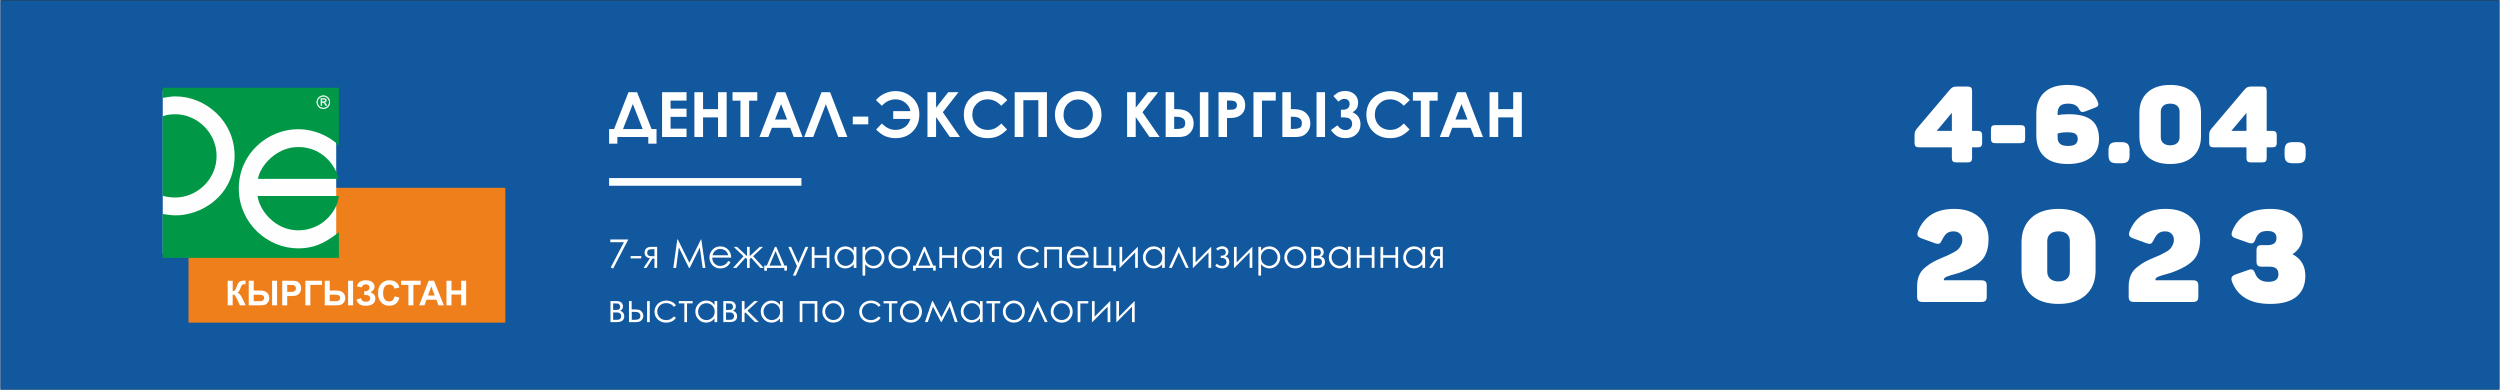 <?xml version="1.0" encoding="UTF-8"?> <!-- Creator: CorelDRAW 2020 (64-Bit) --> <svg xmlns="http://www.w3.org/2000/svg" xmlns:xlink="http://www.w3.org/1999/xlink" xmlns:xodm="http://www.corel.com/coreldraw/odm/2003" xml:space="preserve" width="5262px" height="820px" style="shape-rendering:geometricPrecision; text-rendering:geometricPrecision; image-rendering:optimizeQuality; fill-rule:evenodd; clip-rule:evenodd" viewBox="0 0 5262 820.34"><rect x="0" y="0" width="5262" height="820.34" fill="#333333" stroke="none"/> <defs> <style type="text/css"> <![CDATA[ .str0 {stroke:#FEFEFE;stroke-width:0.9;stroke-miterlimit:22.926} .fil4 {fill:#FEFEFE} .fil5 {fill:#009846} .fil0 {fill:#11589F} .fil1 {fill:#EF7F1A} .fil2 {fill:white} .fil3 {fill:white;fill-rule:nonzero} ]]> </style> </defs> <g id="Слой_x0020_1">  <polygon class="fil0" points="-0.09,0.84 5261.91,0.84 5261.91,821.18 -0.09,821.18 "></polygon> <polygon class="fil1" points="1062.94,679.38 395.89,679.38 395.89,395.46 1062.94,395.46 "></polygon> <polygon class="fil2" points="1281.48,374.94 1686.45,374.94 1686.45,391.12 1281.48,391.12 "></polygon> <path class="fil3" d="M1322.23 194.19l18.15 0 30.48 77.52 10.47 0 0 30.87 -17.34 0 0 -14.06 -65.17 0 0 14.06 -17.34 0 0 -30.87 10.49 0 30.26 -77.52zm9.24 24.81l-20.71 52.71 41.43 0 -20.72 -52.71zm61.55 -24.81l51.5 0 0 17.61 -33.63 0 0 16.95 33.63 0 0 17.34 -33.63 0 0 24.83 33.63 0 0 17.6 -51.5 0 0 -94.33zm68.06 0l18.26 0 0 35.61 31.53 0 0 -35.61 18.13 0 0 94.33 -18.13 0 0 -41.38 -31.53 0 0 41.38 -18.26 0 0 -94.33zm80.29 0l52.16 0 0 17.74 -17.21 0 0 76.59 -18.26 0 0 -76.59 -16.69 0 0 -17.74zm93.22 0l18.08 0 36.31 94.33 -18.68 0 -7.36 -19.44 -38.67 0 -7.53 19.44 -18.68 0 36.53 -94.33zm9.06 25.07l-12.79 32.48 25.51 0 -12.72 -32.48zm120.39 69.26l-26.17 -69.15 -26.56 69.15 -19.05 0 36.44 -94.33 18.22 0 36.32 94.33 -19.2 0zm30.57 -42.96l32.58 0 0 16.29 -32.58 0 0 -16.29zm61.29 14.45l-12.18 12.79c7.36,7.27 14.23,12.11 20.65,14.5 6.44,2.38 13.2,3.59 20.36,3.59 15.03,0 27.11,-4.73 36.29,-14.21 9.17,-9.46 13.77,-21.29 13.77,-35.48 0,-14.8 -5.04,-26.71 -15.09,-35.78 -10.05,-9.06 -21.81,-13.59 -35.23,-13.59 -7.62,0 -15.11,1.64 -22.46,4.95 -7.38,3.28 -13.6,7.97 -18.68,14.03l12.57 11.89c8.32,-9.02 17.95,-13.53 28.83,-13.53 7.95,0 14.92,2.52 20.87,7.55 5.98,5.02 9.37,10.78 10.25,17.28l-36.11 0 0 16.42 36.11 0c-2.45,8.08 -6.57,13.97 -12.39,17.63 -5.81,3.66 -12.16,5.5 -19.03,5.5 -10.29,0 -19.82,-4.51 -28.53,-13.54zm95.95 -65.82l18.13 0 0 32.63 25.53 -32.63 21.66 0 -32.96 42.11 36.15 52.22 -21.3 0 -29.08 -42.02 0 42.02 -18.13 0 0 -94.33zm168.05 16.56l-12.59 11.95c-8.56,-9.02 -18.17,-13.53 -28.88,-13.53 -9.02,0 -16.64,3.09 -22.81,9.24 -6.2,6.15 -9.29,13.73 -9.29,22.75 0,6.29 1.38,11.87 4.12,16.73 2.74,4.88 6.61,8.71 11.6,11.49 5.02,2.79 10.58,4.17 16.71,4.17 5.21,0 9.99,-0.97 14.3,-2.92 4.34,-1.95 9.09,-5.49 14.25,-10.62l12.2 12.75c-6.96,6.81 -13.55,11.54 -19.75,14.16 -6.2,2.65 -13.29,3.97 -21.24,3.97 -14.67,0 -26.69,-4.64 -36.04,-13.95 -9.35,-9.28 -14.02,-21.22 -14.02,-35.74 0,-9.41 2.13,-17.75 6.4,-25.07 4.25,-7.31 10.33,-13.18 18.28,-17.62 7.93,-4.45 16.47,-6.68 25.64,-6.68 7.78,0 15.26,1.64 22.49,4.92 7.2,3.29 13.42,7.95 18.63,14zm15.62 -16.56l67.92 0 0 94.33 -18.13 0 0 -77.51 -31.53 0 0 77.51 -18.26 0 0 -94.33zm133.96 -2.36c13.34,0 24.81,4.84 34.4,14.49 9.61,9.66 14.41,21.44 14.41,35.32 0,13.78 -4.73,25.42 -14.21,34.95 -9.46,9.52 -20.96,14.3 -34.47,14.3 -14.16,0 -25.92,-4.91 -35.27,-14.69 -9.37,-9.79 -14.06,-21.42 -14.06,-34.89 0,-9 2.19,-17.29 6.55,-24.87 4.35,-7.56 10.35,-13.55 17.97,-17.98 7.65,-4.42 15.88,-6.63 24.68,-6.63zm-0.26 17.6c-8.69,0 -16.01,3.05 -21.92,9.11 -5.93,6.07 -8.89,13.77 -8.89,23.15 0,10.42 3.72,18.67 11.19,24.74 5.8,4.75 12.44,7.12 19.95,7.12 8.47,0 15.7,-3.09 21.65,-9.25 5.98,-6.15 8.96,-13.72 8.96,-22.75 0,-8.97 -3,-16.57 -9.02,-22.79 -6,-6.22 -13.32,-9.33 -21.92,-9.33zm103.02 -15.24l18.13 0 0 32.63 25.54 -32.63 21.65 0 -32.95 42.11 36.15 52.22 -21.31 0 -29.08 -42.02 0 42.02 -18.13 0 0 -94.33zm153.21 0l17.87 0 0 94.33 -17.87 0 0 -94.33zm-71.99 94.33l0 -94.33 17.87 0 0 35.61 3.92 0c7.48,0 13.7,0.87 18.69,2.6 4.98,1.73 9.29,5.02 12.92,9.86 3.64,4.86 5.46,10.7 5.46,17.53 0,6.46 -1.56,11.94 -4.69,16.43 -3.11,4.49 -6.72,7.66 -10.84,9.52 -4.12,1.86 -9.76,2.78 -16.95,2.78l-26.38 0zm17.87 -42.7l0 25.62 4.49 0c7.46,0 12.43,-0.92 14.97,-2.76 2.52,-1.83 3.79,-4.99 3.79,-9.43 0,-8.96 -6.5,-13.43 -19.53,-13.43l-3.72 0zm93.43 -51.63l19.07 0c10.31,0 17.74,0.94 22.29,2.85 4.56,1.9 8.17,4.99 10.8,9.24 2.62,4.25 3.94,9.35 3.94,15.31 0,6.59 -1.73,12.06 -5.19,16.42 -3.44,4.36 -8.13,7.4 -14.06,9.11 -3.48,0.98 -9.81,1.46 -18.98,1.46l0 39.94 -17.87 0 0 -94.33zm17.87 36.92l5.76 0c4.53,0 7.66,-0.33 9.43,-0.96 1.78,-0.66 3.16,-1.71 4.19,-3.2 1,-1.49 1.51,-3.28 1.51,-5.41 0,-3.66 -1.43,-6.33 -4.27,-7.99 -2.06,-1.25 -5.92,-1.88 -11.52,-1.88l-5.1 0 0 19.44zm55.7 -36.92l46.9 0 0 17.61 -29.03 0 0 76.72 -17.87 0 0 -94.33zm132.8 0l17.87 0 0 94.33 -17.87 0 0 -94.33zm-71.99 94.33l0 -94.33 17.87 0 0 35.61 3.92 0c7.48,0 13.7,0.87 18.69,2.6 4.98,1.73 9.29,5.02 12.92,9.86 3.64,4.86 5.46,10.7 5.46,17.53 0,6.46 -1.56,11.94 -4.69,16.43 -3.11,4.49 -6.72,7.66 -10.84,9.52 -4.12,1.86 -9.77,2.78 -16.95,2.78l-26.38 0zm17.87 -42.7l0 25.62 4.48 0c7.47,0 12.44,-0.92 14.98,-2.76 2.52,-1.83 3.79,-4.99 3.79,-9.43 0,-8.96 -6.5,-13.43 -19.53,-13.43l-3.72 0zm98.07 18.18c4.75,6.63 10.34,9.94 16.73,9.94 4.25,0 7.68,-1.2 10.31,-3.61 2.61,-2.41 3.92,-5.61 3.92,-9.59 0,-3.92 -1.27,-7.16 -3.83,-9.73 -2.56,-2.58 -7.86,-3.87 -15.9,-3.87l-3.87 0 0 -16.03 3.85 0c4.75,0 8.34,-1.1 10.82,-3.26 2.45,-2.19 3.68,-5.1 3.68,-8.78 0,-3.38 -1.03,-6.05 -3.09,-8 -2.04,-1.97 -4.75,-2.95 -8.15,-2.95 -4,0 -8.14,1.99 -12.37,5.95l-10.57 -11.8c5.67,-5.12 10.42,-8.19 14.23,-9.19 3.81,-1.01 7.33,-1.51 10.53,-1.51 7.71,0 14.17,2.23 19.42,6.72 5.24,4.49 7.86,10.53 7.86,18.15 0,3.37 -0.59,6.66 -1.77,9.85 -1.18,3.22 -4.47,6.62 -9.87,10.21 11.1,4.92 16.64,13.33 16.64,25.22 0,8.78 -2.94,15.83 -8.83,21.18 -5.89,5.32 -13.46,7.99 -22.7,7.99 -5.83,0 -11.06,-1.05 -15.68,-3.18 -4.62,-2.12 -9.66,-6.68 -15.09,-13.7l13.73 -10.01zm152.38 -53.25l-12.59 11.95c-8.56,-9.02 -18.18,-13.53 -28.88,-13.53 -9.02,0 -16.64,3.09 -22.82,9.24 -6.2,6.15 -9.28,13.73 -9.28,22.75 0,6.29 1.38,11.87 4.11,16.73 2.74,4.88 6.62,8.71 11.61,11.49 5.01,2.79 10.57,4.17 16.71,4.17 5.21,0 9.98,-0.97 14.29,-2.92 4.34,-1.95 9.09,-5.49 14.26,-10.62l12.2 12.75c-6.97,6.81 -13.56,11.54 -19.76,14.16 -6.19,2.65 -13.29,3.97 -21.24,3.97 -14.67,0 -26.69,-4.64 -36.04,-13.95 -9.35,-9.28 -14.01,-21.22 -14.01,-35.74 0,-9.41 2.12,-17.75 6.39,-25.07 4.25,-7.31 10.34,-13.18 18.29,-17.62 7.92,-4.45 16.46,-6.68 25.64,-6.68 7.77,0 15.26,1.64 22.48,4.92 7.21,3.29 13.43,7.95 18.64,14zm6.55 -16.56l52.15 0 0 17.74 -17.21 0 0 76.59 -18.26 0 0 -76.59 -16.68 0 0 -17.74zm93.21 0l18.09 0 36.3 94.33 -18.68 0 -7.35 -19.44 -38.67 0 -7.54 19.44 -18.67 0 36.52 -94.33zm9.07 25.07l-12.79 32.48 25.51 0 -12.72 -32.48zm59.14 -25.07l18.26 0 0 35.61 31.53 0 0 -35.61 18.13 0 0 94.33 -18.13 0 0 -41.38 -31.53 0 0 41.38 -18.26 0 0 -94.33z"></path> <polygon class="fil4" points="341.63,191.35 706.86,191.35 706.86,534.1 341.63,534.1 "></polygon> <path class="fil5" d="M541.29 412.71c3.47,29.16 36.21,72.29 85.5,72.29 50.76,0 82.51,-40.34 85.69,-72.29l-171.19 0zm0.66 -36.01c5.13,-28.6 39.7,-67.12 84.84,-67.12 50.76,0 78.06,38.52 85.69,67.12l-170.53 0zm-200.63 -131.73c5.37,-2.25 14.05,-4.44 26.53,-4.44 45.67,-0.01 86.98,38.29 87.12,87.68 0.13,49.1 -40.9,87.68 -87.12,87.69 -8.93,0 -18.46,-1.46 -26.53,-3.64l0 -167.29zm0 -38.79l0 -21.49 371.16 0 0 121.7c-22.67,-22.11 -54.92,-34.32 -85.69,-34.34 -63.66,-0.05 -125.09,51.08 -125.03,124.86 0.05,72.93 60.51,126.13 125.03,126.07 41.34,-0.04 64.42,-18.14 85.69,-33.94l0 53.95 -371.16 0 0 -92.34c8.84,0.94 17.64,2.74 26.53,2.83 53.52,0.55 124.83,-39.68 125.03,-125.27 0.18,-73.86 -61.62,-125.4 -125.03,-125.26 -9.75,0.02 -17.69,2.15 -26.53,3.23z"></path> <path class="fil4 str0" d="M693.59 215.2c0,3.81 -1.34,7.06 -4.03,9.76 -2.69,2.7 -5.95,4.05 -9.76,4.05 -3.81,0 -7.06,-1.35 -9.76,-4.05 -2.7,-2.7 -4.05,-5.95 -4.05,-9.76 0,-3.82 1.35,-7.07 4.05,-9.77 2.7,-2.69 5.95,-4.04 9.76,-4.04 3.81,0 7.07,1.35 9.76,4.04 2.69,2.7 4.03,5.95 4.03,9.77zm-1.53 0c0,-3.39 -1.2,-6.28 -3.59,-8.68 -2.39,-2.4 -5.29,-3.6 -8.69,-3.6 -3.38,0 -6.27,1.2 -8.66,3.6 -2.39,2.4 -3.59,5.29 -3.59,8.68 0,3.38 1.2,6.27 3.59,8.67 2.39,2.41 5.28,3.6 8.66,3.6 3.4,0 6.3,-1.19 8.69,-3.6 2.39,-2.4 3.59,-5.29 3.59,-8.67zm-17.39 -7.92l5.78 0c2.08,0 3.58,0.39 4.49,1.15 0.91,0.76 1.36,1.72 1.36,2.86 0,1.2 -0.47,2.22 -1.42,3.03 -0.69,0.59 -1.69,0.97 -3.01,1.17 0.6,0.29 1.01,0.54 1.26,0.76 0.24,0.22 0.63,0.68 1.15,1.4 0.52,0.71 0.91,1.31 1.19,1.79l1.51 2.7 -2.37 0 -1.44 -2.45c-1.1,-1.91 -1.95,-3.05 -2.52,-3.42 -0.58,-0.38 -1.52,-0.57 -2.83,-0.57l-1.22 0 0 6.44 -1.93 0 0 -14.86zm1.93 1.58l0 5.17 1.88 0c2.07,0 3.45,-0.11 4.12,-0.31 0.5,-0.14 0.9,-0.43 1.22,-0.88 0.32,-0.43 0.48,-0.9 0.48,-1.38 0,-0.71 -0.28,-1.33 -0.81,-1.84 -0.54,-0.51 -1.89,-0.76 -4.07,-0.76l-2.82 0z"></path> <path class="fil3" d="M478.37 591.1l10.49 0 0 22.06c2.33,-0.24 3.91,-0.83 4.73,-1.81 0.82,-0.97 2.09,-3.65 3.81,-8.06 2.15,-5.61 4.33,-9.11 6.52,-10.47 2.17,-1.36 5.65,-2.05 10.47,-2.05 0.25,0 0.75,-0.01 1.52,-0.04l0 7.74 -1.48 -0.03c-2.15,0 -3.71,0.26 -4.7,0.79 -0.99,0.53 -1.79,1.34 -2.4,2.43 -0.62,1.08 -1.52,3.31 -2.71,6.69 -0.64,1.79 -1.33,3.29 -2.08,4.49 -0.73,1.21 -2.05,2.34 -3.93,3.4 2.33,0.66 4.25,1.99 5.77,3.99 1.51,2.01 3.18,4.83 4.99,8.48l7.05 14.18 -12.3 0 -6.21 -13.34c-0.09,-0.19 -0.3,-0.55 -0.6,-1.09 -0.12,-0.18 -0.55,-1 -1.3,-2.44 -1.33,-2.55 -2.41,-4.15 -3.26,-4.79 -0.85,-0.63 -2.14,-0.96 -3.89,-0.98l0 22.64 -10.49 0 0 -51.79zm44.29 0l10.49 0 0 20.68 13.98 0c3.66,0 6.82,0.51 9.46,1.51 2.64,1 4.85,2.79 6.62,5.37 1.76,2.57 2.64,5.54 2.64,8.89 0,3.51 -0.92,6.53 -2.75,9.07 -1.84,2.53 -3.88,4.21 -6.14,5.03 -2.24,0.83 -5.53,1.24 -9.86,1.24l-24.44 0 0 -51.79zm10.49 43.04l10.2 0c3.24,0 5.51,-0.16 6.8,-0.47 1.28,-0.32 2.42,-1.04 3.43,-2.16 1,-1.12 1.49,-2.49 1.49,-4.1 0,-2.29 -0.82,-4.02 -2.45,-5.16 -1.64,-1.15 -4.59,-1.71 -8.85,-1.71l-10.62 0 0 13.6zm38.7 -43.04l10.49 0 0 51.79 -10.49 0 0 -51.79zm21.34 51.79l0 -51.79 16.77 0c6.35,0 10.49,0.25 12.42,0.77 2.96,0.78 5.45,2.47 7.45,5.07 2,2.61 3,5.97 3,10.09 0,3.19 -0.58,5.85 -1.72,8.02 -1.16,2.17 -2.62,3.87 -4.39,5.11 -1.77,1.23 -3.58,2.05 -5.42,2.45 -2.49,0.49 -6.09,0.75 -10.82,0.75l-6.8 0 0 19.53 -10.49 0zm10.49 -43.04l0 14.75 5.7 0c4.11,0 6.85,-0.27 8.24,-0.81 1.38,-0.55 2.47,-1.39 3.25,-2.56 0.78,-1.16 1.18,-2.5 1.18,-4.04 0,-1.89 -0.55,-3.45 -1.65,-4.68 -1.11,-1.23 -2.49,-2 -4.19,-2.31 -1.25,-0.23 -3.74,-0.35 -7.5,-0.35l-5.03 0zm38.26 -8.75l35.09 0 0 8.75 -24.6 0 0 43.04 -10.49 0 0 -51.79zm40.79 0l10.49 0 0 20.68 13.97 0c3.67,0 6.82,0.51 9.46,1.51 2.64,1 4.85,2.79 6.62,5.37 1.76,2.57 2.64,5.54 2.64,8.89 0,3.51 -0.91,6.53 -2.75,9.07 -1.84,2.53 -3.88,4.21 -6.13,5.03 -2.24,0.83 -5.54,1.24 -9.86,1.24l-24.44 0 0 -51.79zm10.49 43.04l10.2 0c3.24,0 5.51,-0.16 6.8,-0.47 1.27,-0.32 2.42,-1.04 3.42,-2.16 1,-1.12 1.49,-2.49 1.49,-4.1 0,-2.29 -0.81,-4.02 -2.44,-5.16 -1.64,-1.15 -4.6,-1.71 -8.85,-1.71l-10.62 0 0 13.6zm38.7 -43.04l10.49 0 0 51.79 -10.49 0 0 -51.79zm28.71 14.1l-10.2 -2.39c2.2,-8.43 8.43,-12.65 18.7,-12.65 6.08,0 10.67,1.33 13.77,4.01 3.1,2.68 4.64,5.82 4.64,9.44 0,2.47 -0.71,4.7 -2.12,6.7 -1.41,1.99 -3.53,3.74 -6.35,5.26 3.42,1.18 6,2.84 7.71,5 1.71,2.17 2.57,4.82 2.57,8 0,4.55 -1.66,8.23 -5,11.04 -3.33,2.81 -8.32,4.22 -14.96,4.22 -5.42,0 -9.7,-0.91 -12.83,-2.71 -3.14,-1.81 -5.49,-5.2 -7.07,-10.17l9.55 -3.11c0.99,3.12 2.32,5.15 3.96,6.07 1.64,0.92 3.66,1.38 6.07,1.38 3.31,0 5.72,-0.71 7.24,-2.14 1.5,-1.44 2.26,-3.08 2.26,-4.93 0,-2.13 -0.85,-3.85 -2.57,-5.15 -1.69,-1.3 -4.28,-1.96 -7.71,-1.96l-2.38 0 0 -7.81 1.2 0c3.19,0 5.64,-0.72 7.33,-2.16 1.7,-1.43 2.54,-3.35 2.54,-5.72 0,-1.89 -0.69,-3.49 -2.06,-4.79 -1.37,-1.29 -3.34,-1.94 -5.9,-1.94 -4.37,0 -7.17,2.17 -8.39,6.51zm69.28 18.59l10.12 3.11c-1.55,5.7 -4.14,9.94 -7.76,12.71 -3.62,2.76 -8.2,4.15 -13.76,4.15 -6.88,0 -12.53,-2.36 -16.97,-7.06 -4.43,-4.7 -6.64,-11.12 -6.64,-19.29 0,-8.62 2.23,-15.32 6.67,-20.09 4.45,-4.78 10.31,-7.16 17.57,-7.16 6.34,0 11.49,1.88 15.44,5.63 2.37,2.21 4.13,5.4 5.31,9.56l-10.35 2.46c-0.61,-2.68 -1.89,-4.8 -3.83,-6.36 -1.95,-1.55 -4.32,-2.32 -7.09,-2.32 -3.84,0 -6.97,1.37 -9.35,4.13 -2.4,2.75 -3.6,7.21 -3.6,13.38 0,6.54 1.19,11.2 3.54,13.97 2.36,2.79 5.42,4.18 9.19,4.18 2.79,0 5.19,-0.88 7.19,-2.66 2,-1.77 3.45,-4.54 4.32,-8.34zm28.95 19.1l0 -43.04 -15.33 0 0 -8.75 41.08 0 0 8.75 -15.26 0 0 43.04 -10.49 0zm74.64 0l-11.3 0 -4.47 -11.79 -20.77 0 -4.31 11.79 -11.09 0 20.11 -51.79 11.08 0 20.75 51.79zm-19.17 -20.54l-7.2 -19.17 -6.99 19.17 14.19 0zm24.75 20.54l0 -51.79 10.49 0 0 20.4 20.4 0 0 -20.4 10.49 0 0 51.79 -10.49 0 0 -22.64 -20.4 0 0 22.64 -10.49 0z"></path> <path class="fil3" d="M4163.07 275.6c3.49,0 5.96,0.72 7.4,2.14 1.44,1.43 2.16,3.86 2.16,7.31l0 15.75c0,3.45 -0.72,5.89 -2.16,7.32 -1.44,1.42 -3.91,2.13 -7.4,2.13l-11.61 0 0 22.28c0,3.45 -0.72,5.89 -2.16,7.31 -1.44,1.43 -3.91,2.14 -7.4,2.14l-23.45 0c-3.64,0 -6.15,-0.71 -7.51,-2.14 -1.37,-1.42 -2.05,-3.86 -2.05,-7.31l0 -22.28 -68.98 0c-3.49,0 -5.96,-0.71 -7.4,-2.13 -1.44,-1.43 -2.17,-3.87 -2.17,-7.32l0 -14.85c0,-3.9 0.31,-6.78 0.92,-8.66 0.6,-1.87 1.97,-4.09 4.09,-6.64l69.21 -81.67c2.28,-2.7 4.41,-4.5 6.38,-5.4 1.97,-0.9 4.78,-1.35 8.42,-1.35l22.54 0c3.49,0 5.96,0.71 7.4,2.13 1.44,1.43 2.16,3.87 2.16,7.32l0 83.92 11.61 0zm-54.18 -38.02l-31.87 38.02 31.87 0 0 -38.02zm144.7 25.87c3.49,0 5.96,0.68 7.4,2.03 1.44,1.35 2.16,3.82 2.16,7.42l0 19.13c0,3.6 -0.72,6.07 -2.16,7.42 -1.44,1.35 -3.91,2.03 -7.4,2.03l-52.82 0c-3.49,0 -5.95,-0.68 -7.4,-2.03 -1.44,-1.35 -2.16,-3.82 -2.16,-7.42l0 -19.13c0,-3.6 0.72,-6.07 2.16,-7.42 1.45,-1.35 3.91,-2.03 7.4,-2.03l52.82 0zm78 -21.15c6.07,-1.2 13.96,-1.8 23.68,-1.8 21.7,0 37.71,4.24 48.03,12.71 10.32,8.48 15.48,21.57 15.48,39.27 0,16.95 -5.8,30 -17.41,39.15 -11.61,9.15 -27.82,13.72 -48.61,13.72 -21.55,0 -37.94,-5.21 -49.17,-15.63 -11.23,-10.43 -16.85,-25.39 -16.85,-44.89l0 -45.45c0,-19.5 5.65,-34.47 16.96,-44.89 11.31,-10.43 27.66,-15.64 49.06,-15.64 32.94,0 54.11,11.93 63.52,35.78 1.21,3.45 1.37,6.03 0.45,7.76 -0.91,1.72 -3.11,3.19 -6.6,4.39l-21.62 8.32c-3.49,1.05 -5.96,1.13 -7.4,0.23 -1.45,-0.9 -3.15,-3.08 -5.13,-6.53 -3.49,-7.05 -11,-10.57 -22.53,-10.57 -7.59,0 -13.13,1.65 -16.62,4.95 -3.5,3.3 -5.24,8.62 -5.24,15.97l0 3.15zm0 47.48c0,11.7 7.06,17.55 21.17,17.55 7.59,0 13.02,-1.24 16.28,-3.71 3.26,-2.48 4.9,-6.12 4.9,-10.92 0,-4.95 -1.6,-8.55 -4.79,-10.8 -3.18,-2.25 -8.65,-3.37 -16.39,-3.37 -8.95,0 -16.01,0.9 -21.17,2.7l0 8.55zm133.77 9.45c6.68,0 11.31,1.31 13.89,3.94 2.58,2.62 3.87,7.23 3.87,13.84l0 9.22c0,6.6 -1.29,11.18 -3.87,13.73 -2.58,2.54 -7.21,3.82 -13.89,3.82l-8.65 0c-6.83,0 -11.53,-1.28 -14.11,-3.82 -2.58,-2.55 -3.87,-7.13 -3.87,-13.73l0 -9.22c0,-6.61 1.29,-11.22 3.87,-13.84 2.58,-2.63 7.28,-3.94 14.11,-3.94l8.65 0zm38.39 -61.88c0,-18 5.69,-32.25 17.07,-42.75 11.39,-10.5 27.32,-15.75 47.81,-15.75 20.49,0 36.43,5.25 47.81,15.75 11.38,10.5 17.08,24.75 17.08,42.75l0 49.28c0,18.3 -5.7,32.66 -17.08,43.09 -11.38,10.42 -27.32,15.63 -47.81,15.63 -20.49,0 -36.42,-5.21 -47.81,-15.63 -11.38,-10.43 -17.07,-24.79 -17.07,-43.09l0 -49.28zm84.69 -1.8c0,-5.55 -1.75,-9.82 -5.24,-12.82 -3.49,-3 -8.35,-4.5 -14.57,-4.5 -6.22,0 -11.08,1.5 -14.57,4.5 -3.49,3 -5.24,7.27 -5.24,12.82l0 52.88c0,5.55 1.75,9.86 5.24,12.94 3.49,3.07 8.35,4.61 14.57,4.61 6.22,0 11.08,-1.54 14.57,-4.61 3.49,-3.08 5.24,-7.39 5.24,-12.94l0 -52.88zm195.01 40.05c3.49,0 5.96,0.72 7.4,2.14 1.44,1.43 2.17,3.86 2.17,7.31l0 15.75c0,3.45 -0.73,5.89 -2.17,7.32 -1.44,1.42 -3.91,2.13 -7.4,2.13l-11.61 0 0 22.28c0,3.45 -0.72,5.89 -2.16,7.31 -1.44,1.43 -3.91,2.14 -7.4,2.14l-23.45 0c-3.64,0 -6.14,-0.71 -7.51,-2.14 -1.37,-1.42 -2.05,-3.86 -2.05,-7.31l0 -22.28 -68.98 0c-3.49,0 -5.96,-0.71 -7.4,-2.13 -1.44,-1.43 -2.16,-3.87 -2.16,-7.32l0 -14.85c0,-3.9 0.3,-6.78 0.91,-8.66 0.6,-1.87 1.97,-4.09 4.09,-6.64l69.21 -81.67c2.28,-2.7 4.41,-4.5 6.38,-5.4 1.97,-0.9 4.78,-1.35 8.42,-1.35l22.54 0c3.49,0 5.96,0.71 7.4,2.13 1.44,1.43 2.16,3.87 2.16,7.32l0 83.92 11.61 0zm-54.18 -38.02l-31.87 38.02 31.87 0 0 -38.02zm106.91 61.65c6.68,0 11.31,1.31 13.89,3.94 2.58,2.62 3.87,7.23 3.87,13.84l0 9.22c0,6.6 -1.29,11.18 -3.87,13.73 -2.58,2.54 -7.21,3.82 -13.89,3.82l-8.65 0c-6.83,0 -11.54,-1.28 -14.12,-3.82 -2.58,-2.55 -3.87,-7.13 -3.87,-13.73l0 -9.22c0,-6.61 1.29,-11.22 3.87,-13.84 2.58,-2.63 7.29,-3.94 14.12,-3.94l8.65 0zm-798.58 187.95c12.59,-31.55 38.03,-47.32 76.33,-47.32 22.25,0 39.85,5.95 52.8,17.84 12.95,11.9 19.43,26.86 19.43,44.89 0,20.01 -4.74,35.06 -14.23,45.15 -9.48,10.1 -25.35,19.02 -47.6,26.77 -2.37,0.72 -5.34,1.58 -8.89,2.57 -3.56,0.99 -6.53,1.85 -8.9,2.57 -2.37,0.72 -4.78,1.53 -7.25,2.43 -2.46,0.91 -4.28,1.9 -5.47,2.98 -1.18,1.08 -1.78,2.25 -1.78,3.51l0 1.63 78.52 0c4.38,0 7.43,0.85 9.17,2.56 1.73,1.72 2.6,4.74 2.6,9.06l0 22.72c0,4.14 -0.87,7.07 -2.6,8.78 -1.74,1.72 -4.79,2.57 -9.17,2.57l-123.11 0c-4.38,0 -7.43,-0.85 -9.17,-2.57 -1.73,-1.71 -2.59,-4.64 -2.59,-8.78l0 -21.64c0,-8.65 1.41,-16.31 4.24,-22.98 2.82,-6.67 7.25,-12.39 13.27,-17.17 6.01,-4.78 11.39,-8.47 16.14,-11.08 4.74,-2.62 11.21,-5.64 19.42,-9.06 6.38,-2.71 10.76,-4.6 13.13,-5.68 2.37,-1.08 5.98,-2.93 10.81,-5.54 4.83,-2.62 8.21,-4.96 10.12,-7.03 1.92,-2.08 3.74,-4.83 5.47,-8.25 1.74,-3.43 2.6,-7.12 2.6,-11.09 0,-5.23 -1.64,-9.51 -4.92,-12.84 -3.28,-3.34 -7.84,-5 -13.68,-5 -5.65,0 -10.26,1.35 -13.82,4.05 -3.55,2.71 -6.88,7.3 -9.98,13.79 -2.01,4.33 -3.92,6.94 -5.75,7.84 -1.82,0.9 -4.83,0.72 -9.03,-0.54l-29 -10.54c-4.01,-1.44 -6.56,-3.25 -7.66,-5.41 -1.09,-2.16 -0.91,-5.23 0.55,-9.19zm217.97 22.98c0,-21.63 6.84,-38.76 20.52,-51.38 13.68,-12.61 32.83,-18.92 57.45,-18.92 24.62,0 43.78,6.31 57.45,18.92 13.68,12.62 20.52,29.75 20.52,51.38l0 59.22c0,21.99 -6.84,39.25 -20.52,51.78 -13.67,12.52 -32.83,18.79 -57.45,18.79 -24.62,0 -43.77,-6.27 -57.45,-18.79 -13.68,-12.53 -20.52,-29.79 -20.52,-51.78l0 -59.22zm101.77 -2.16c0,-6.67 -2.09,-11.81 -6.29,-15.42 -4.19,-3.6 -10.03,-5.4 -17.51,-5.4 -7.48,0 -13.31,1.8 -17.51,5.4 -4.19,3.61 -6.29,8.75 -6.29,15.42l0 63.54c0,6.67 2.1,11.85 6.29,15.55 4.2,3.69 10.03,5.54 17.51,5.54 7.48,0 13.32,-1.85 17.51,-5.54 4.2,-3.7 6.29,-8.88 6.29,-15.55l0 -63.54zm125.77 -20.82c12.59,-31.55 38.03,-47.32 76.33,-47.32 22.26,0 39.86,5.95 52.81,17.84 12.95,11.9 19.42,26.86 19.42,44.89 0,20.01 -4.74,35.06 -14.23,45.15 -9.48,10.1 -25.35,19.02 -47.6,26.77 -2.37,0.72 -5.33,1.58 -8.89,2.57 -3.56,0.99 -6.52,1.85 -8.89,2.57 -2.37,0.72 -4.79,1.53 -7.25,2.43 -2.46,0.91 -4.29,1.9 -5.48,2.98 -1.18,1.08 -1.77,2.25 -1.77,3.51l0 1.63 78.52 0c4.37,0 7.43,0.85 9.16,2.56 1.73,1.72 2.6,4.74 2.6,9.06l0 22.72c0,4.14 -0.87,7.07 -2.6,8.78 -1.73,1.72 -4.79,2.57 -9.16,2.57l-123.12 0c-4.37,0 -7.43,-0.85 -9.16,-2.57 -1.73,-1.71 -2.6,-4.64 -2.6,-8.78l0 -21.64c0,-8.65 1.41,-16.31 4.24,-22.98 2.83,-6.67 7.25,-12.39 13.27,-17.17 6.02,-4.78 11.4,-8.47 16.14,-11.08 4.74,-2.62 11.22,-5.64 19.42,-9.06 6.39,-2.71 10.77,-4.6 13.14,-5.68 2.37,-1.08 5.97,-2.93 10.8,-5.54 4.84,-2.62 8.21,-4.96 10.13,-7.03 1.91,-2.08 3.73,-4.83 5.47,-8.25 1.73,-3.43 2.6,-7.12 2.6,-11.09 0,-5.23 -1.65,-9.51 -4.93,-12.84 -3.28,-3.34 -7.84,-5 -13.68,-5 -5.65,0 -10.26,1.35 -13.81,4.05 -3.56,2.71 -6.89,7.3 -9.99,13.79 -2.01,4.33 -3.92,6.94 -5.74,7.84 -1.83,0.9 -4.84,0.72 -9.03,-0.54l-29 -10.54c-4.02,-1.44 -6.57,-3.25 -7.66,-5.41 -1.1,-2.16 -0.92,-5.23 0.54,-9.19zm346.69 -32.18c11.77,10.09 17.65,23.7 17.65,40.83 0,17.12 -7.11,30.28 -21.34,39.48 18.06,9.37 27.09,24.51 27.09,45.42 0,18.93 -6.16,33.53 -18.47,43.81 -12.31,10.27 -30.78,15.41 -55.4,15.41 -42.14,0 -69.04,-15.77 -80.71,-47.32 -2.74,-7.21 -0.27,-12.08 7.39,-14.6l26.81 -9.47c4.19,-1.44 7.29,-1.66 9.3,-0.67 2.01,0.99 3.83,3.65 5.47,7.97 4.38,11.72 13.59,17.58 27.63,17.58 14.23,0 21.34,-5.32 21.34,-15.95 0,-10.64 -6.02,-15.96 -18.05,-15.96l-16.69 0c-4.38,0 -7.39,-0.85 -9.03,-2.56 -1.64,-1.72 -2.46,-4.65 -2.46,-8.79l0 -22.44c0,-4.33 0.82,-7.35 2.46,-9.06 1.64,-1.72 4.65,-2.57 9.03,-2.57l12.04 0c12.4,0 18.6,-4.96 18.6,-14.87 0,-9.92 -6.2,-14.88 -18.6,-14.88 -7.3,0 -12.77,1.31 -16.42,3.92 -3.65,2.62 -6.75,7.17 -9.3,13.66 -1.46,4.15 -3.28,6.76 -5.47,7.84 -2.19,1.08 -5.29,0.9 -9.3,-0.54l-26.82 -9.46c-4.01,-1.27 -6.61,-3.02 -7.79,-5.28 -1.19,-2.25 -1.05,-5.36 0.41,-9.32 12.04,-31.55 38.94,-47.32 80.71,-47.32 21.52,0 38.16,5.04 49.92,15.14z"></path> <g id="_2337974904144"> <path class="fil3" d="M1284.02 504.29l37.92 0 -32 61.33 -5 -2.56 27.72 -53.11 -28.64 0 0 -5.66zm42.85 34.83l22.33 0 0 5 -22.33 0 0 -5zm50.08 5.25l-4.05 0 -12.72 19.75 -6.16 0 13.37 -20.32c-3.32,-0.4 -6.02,-1.67 -8.09,-3.78 -2.07,-2.09 -3.1,-4.72 -3.1,-7.84 0,-3.91 1.2,-6.95 3.57,-9.09 2.38,-2.15 5.5,-3.22 9.35,-3.22l13.5 0 0 44.25 -5.67 0 0 -19.75zm0 -19.58l-3.77 0c-3.66,0 -6.11,0.23 -7.38,0.69 -1.25,0.46 -2.25,1.25 -2.98,2.37 -0.74,1.13 -1.11,2.64 -1.11,4.53 0,1.82 0.47,3.31 1.43,4.49 0.95,1.18 2.02,1.9 3.2,2.18 1.17,0.26 3.45,0.4 6.84,0.4l3.77 0 0 -14.66zm39.73 39.33l8.29 -59.83 1.24 0 24.35 49.08 24.19 -49.08 0.9 0 8.62 59.83 -5.8 0 -6 -42.83 -21.19 42.83 -1.57 0 -21.4 -43.17 -5.74 43.17 -5.89 0zm115.62 -14.67l4.8 2.53c-1.58,3.07 -3.4,5.56 -5.47,7.45 -2.07,1.87 -4.39,3.32 -6.97,4.3 -2.6,0.99 -5.52,1.47 -8.78,1.47 -7.25,0 -12.91,-2.36 -16.99,-7.08 -4.08,-4.72 -6.12,-10.06 -6.12,-16 0,-5.6 1.73,-10.6 5.19,-14.97 4.38,-5.57 10.25,-8.36 17.6,-8.36 7.57,0 13.62,2.86 18.14,8.57 3.21,4.02 4.85,9.05 4.9,15.09l-40 0c0.11,5.13 1.76,9.32 4.94,12.59 3.2,3.28 7.14,4.91 11.82,4.91 2.27,0 4.48,-0.39 6.62,-1.16 2.13,-0.78 3.95,-1.81 5.45,-3.1 1.5,-1.29 3.13,-3.36 4.87,-6.24zm0.05 -11.91c-0.76,-3.05 -1.87,-5.46 -3.33,-7.28 -1.47,-1.82 -3.4,-3.28 -5.81,-4.39 -2.4,-1.11 -4.93,-1.67 -7.57,-1.67 -4.37,0 -8.12,1.39 -11.26,4.18 -2.31,2.04 -4.03,5.09 -5.21,9.16l33.18 0zm39.49 -17.67l5.67 0 0 19.5 21.15 -19.5 6.96 0 -20.85 19.65 22.43 24.6 -7.32 0 -19.12 -21.39 -3.25 2.72 0 18.67 -5.67 0 0 -18.67 -3.17 -2.72 -19.07 21.39 -7.29 0 22.22 -24.56 -20.54 -19.69 6.96 0 20.89 19.44 0 -19.44zm41.74 39.42l17.08 -39.42 2.97 0 16.99 39.42 5.31 0 0 10.5 -5.5 0 0 -5.67 -36.59 0 0 5.92 -5.67 0 0 -10.75 5.41 0zm18.47 -30.52l-12.95 30.52 25.37 0 -12.42 -30.52zm26.79 -8.9l5.92 0 15.26 33.93 14.84 -33.93 6.07 0 -26.42 60.42 -6.07 0 8.67 -19.81 -18.27 -40.61zm80.94 22.92l-25.84 0 0 21.33 -5.66 0 0 -44.25 5.66 0 0 17.58 25.84 0 0 -17.58 5.66 0 0 44.25 -5.66 0 0 -21.33zm62.43 -22.92l0 44.25 -5.67 0 0 -7.61c-2.39,2.9 -5.05,5.08 -8.02,6.53 -2.96,1.44 -6.21,2.16 -9.73,2.16 -6.25,0 -11.6,-2.26 -16.03,-6.79 -4.43,-4.54 -6.64,-10.04 -6.64,-16.54 0,-6.35 2.24,-11.79 6.71,-16.31 4.46,-4.51 9.84,-6.77 16.13,-6.77 3.62,0 6.9,0.76 9.85,2.29 2.93,1.52 5.51,3.83 7.73,6.93l0 -8.14 5.67 0zm-22.81 4.42c-3.16,0 -6.09,0.77 -8.76,2.33 -2.68,1.54 -4.81,3.72 -6.39,6.53 -1.58,2.8 -2.38,5.78 -2.38,8.91 0,3.1 0.8,6.07 2.39,8.91 1.6,2.83 3.74,5.04 6.43,6.61 2.7,1.58 5.59,2.37 8.67,2.37 3.1,0 6.06,-0.77 8.84,-2.34 2.79,-1.57 4.93,-3.68 6.43,-6.37 1.5,-2.66 2.25,-5.68 2.25,-9.02 0,-5.1 -1.68,-9.36 -5.06,-12.8 -3.36,-3.43 -7.5,-5.13 -12.42,-5.13zm35.74 -4.42l5.67 0 0 8.14c2.25,-3.1 4.83,-5.41 7.76,-6.93 2.93,-1.53 6.2,-2.29 9.81,-2.29 6.29,0 11.67,2.26 16.14,6.77 4.47,4.52 6.71,9.96 6.71,16.31 0,6.5 -2.23,12 -6.66,16.54 -4.43,4.53 -9.77,6.79 -16.04,6.79 -3.51,0 -6.75,-0.73 -9.71,-2.19 -2.96,-1.47 -5.62,-3.65 -8.01,-6.56l0 23.84 -5.67 0 0 -60.42zm22.82 4.42c-4.93,0 -9.07,1.7 -12.43,5.13 -3.37,3.44 -5.06,7.7 -5.06,12.8 0,3.34 0.75,6.36 2.25,9.02 1.5,2.69 3.66,4.8 6.45,6.37 2.81,1.57 5.76,2.34 8.86,2.34 3.06,0 5.93,-0.79 8.63,-2.37 2.69,-1.57 4.83,-3.78 6.43,-6.61 1.6,-2.84 2.39,-5.81 2.39,-8.91 0,-3.13 -0.79,-6.11 -2.38,-8.91 -1.58,-2.81 -3.71,-4.99 -6.39,-6.53 -2.66,-1.56 -5.59,-2.33 -8.75,-2.33zm54.94 -5.5c6.81,0 12.48,2.45 16.97,7.39 4.08,4.48 6.12,9.8 6.12,15.94 0,6.17 -2.15,11.56 -6.47,16.17 -4.31,4.61 -9.86,6.91 -16.62,6.91 -6.81,0 -12.38,-2.3 -16.69,-6.91 -4.32,-4.61 -6.47,-10 -6.47,-16.17 0,-6.11 2.04,-11.42 6.13,-15.9 4.48,-4.96 10.16,-7.43 17.03,-7.43zm-0.03 5.58c-4.74,0 -8.8,1.74 -12.2,5.22 -3.4,3.49 -5.09,7.71 -5.09,12.65 0,3.19 0.77,6.16 2.32,8.92 1.55,2.75 3.65,4.88 6.29,6.38 2.62,1.5 5.52,2.25 8.68,2.25 3.15,0 6.05,-0.75 8.68,-2.25 2.64,-1.5 4.73,-3.63 6.29,-6.38 1.54,-2.76 2.32,-5.73 2.32,-8.92 0,-4.94 -1.71,-9.16 -5.13,-12.65 -3.4,-3.48 -7.45,-5.22 -12.16,-5.22zm34.01 34.92l17.09 -39.42 2.97 0 16.98 39.42 5.31 0 0 10.5 -5.5 0 0 -5.67 -36.58 0 0 5.92 -5.67 0 0 -10.75 5.4 0zm18.47 -30.52l-12.94 30.52 25.36 0 -12.42 -30.52zm63.05 14.02l-25.84 0 0 21.33 -5.66 0 0 -44.25 5.66 0 0 17.58 25.84 0 0 -17.58 5.67 0 0 44.25 -5.67 0 0 -21.33zm62.43 -22.92l0 44.25 -5.66 0 0 -7.61c-2.39,2.9 -5.06,5.08 -8.03,6.53 -2.96,1.44 -6.21,2.16 -9.73,2.16 -6.25,0 -11.59,-2.26 -16.02,-6.79 -4.43,-4.54 -6.64,-10.04 -6.64,-16.54 0,-6.35 2.23,-11.79 6.71,-16.31 4.45,-4.51 9.83,-6.77 16.12,-6.77 3.63,0 6.9,0.76 9.85,2.29 2.93,1.52 5.51,3.83 7.74,6.93l0 -8.14 5.66 0zm-22.8 4.42c-3.17,0 -6.1,0.77 -8.77,2.33 -2.68,1.54 -4.8,3.72 -6.39,6.53 -1.58,2.8 -2.37,5.78 -2.37,8.91 0,3.1 0.79,6.07 2.39,8.91 1.59,2.83 3.73,5.04 6.43,6.61 2.69,1.58 5.58,2.37 8.66,2.37 3.1,0 6.06,-0.77 8.84,-2.34 2.79,-1.57 4.93,-3.68 6.43,-6.37 1.5,-2.66 2.25,-5.68 2.25,-9.02 0,-5.1 -1.68,-9.36 -5.06,-12.8 -3.36,-3.43 -7.5,-5.13 -12.41,-5.13zm54.4 20.08l-4.05 0 -12.73 19.75 -6.15 0 13.36 -20.32c-3.32,-0.4 -6.01,-1.67 -8.08,-3.78 -2.07,-2.09 -3.1,-4.72 -3.1,-7.84 0,-3.91 1.19,-6.95 3.57,-9.09 2.37,-2.15 5.5,-3.22 9.35,-3.22l13.5 0 0 44.25 -5.67 0 0 -19.75zm0 -19.58l-3.78 0c-3.65,0 -6.11,0.23 -7.37,0.69 -1.25,0.46 -2.25,1.25 -2.99,2.37 -0.73,1.13 -1.11,2.64 -1.11,4.53 0,1.82 0.47,3.31 1.43,4.49 0.96,1.18 2.03,1.9 3.21,2.18 1.17,0.26 3.44,0.4 6.83,0.4l3.78 0 0 -14.66zm84.39 4.27l-4.51 2.81c-3.92,-5.17 -9.26,-7.75 -16.04,-7.75 -5.42,0 -9.92,1.74 -13.5,5.19 -3.57,3.46 -5.36,7.66 -5.36,12.6 0,3.22 0.81,6.25 2.47,9.08 1.64,2.84 3.9,5.05 6.78,6.62 2.86,1.57 6.08,2.34 9.65,2.34 6.53,0 11.86,-2.58 16,-7.75l4.51 2.98c-2.12,3.18 -4.97,5.63 -8.54,7.4 -3.58,1.75 -7.65,2.62 -12.22,2.62 -7.03,0 -12.85,-2.22 -17.47,-6.65 -4.63,-4.44 -6.93,-9.83 -6.93,-16.19 0,-4.27 1.08,-8.24 3.24,-11.91 2.16,-3.66 5.13,-6.53 8.91,-8.58 3.79,-2.06 8.01,-3.08 12.69,-3.08 2.95,0 5.78,0.44 8.52,1.33 2.72,0.89 5.04,2.05 6.94,3.49 1.92,1.43 3.53,3.25 4.86,5.45zm10.92 -9.19l37.17 0 0 44.25 -5.67 0 0 -38.92 -25.83 0 0 38.92 -5.67 0 0 -44.25zm87.21 29.58l4.81 2.53c-1.58,3.07 -3.4,5.56 -5.47,7.45 -2.07,1.87 -4.39,3.32 -6.98,4.3 -2.59,0.99 -5.51,1.47 -8.77,1.47 -7.25,0 -12.91,-2.36 -16.99,-7.08 -4.09,-4.72 -6.13,-10.06 -6.13,-16 0,-5.6 1.74,-10.6 5.2,-14.97 4.37,-5.57 10.25,-8.36 17.6,-8.36 7.57,0 13.62,2.86 18.14,8.57 3.2,4.02 4.84,9.05 4.9,15.09l-40 0c0.11,5.13 1.76,9.32 4.94,12.59 3.2,3.28 7.14,4.91 11.82,4.91 2.27,0 4.47,-0.39 6.61,-1.16 2.14,-0.78 3.96,-1.81 5.46,-3.1 1.5,-1.29 3.13,-3.36 4.86,-6.24zm0.06 -11.91c-0.77,-3.05 -1.88,-5.46 -3.33,-7.28 -1.48,-1.82 -3.41,-3.28 -5.81,-4.39 -2.4,-1.11 -4.93,-1.67 -7.57,-1.67 -4.38,0 -8.13,1.39 -11.26,4.18 -2.31,2.04 -4.03,5.09 -5.21,9.16l33.18 0zm58.15 26.58l-41.41 0 0 -44.25 5.66 0 0 38.92 25.75 0 0 -38.92 5.67 0 0 38.92 9.67 0 0 12.33 -5.34 0 0 -7zm18.66 -44.25l0 32.78 32.55 -32.78 0.45 0 0 44.25 -5.67 0 0 -32.53 -32.31 32.53 -0.69 0 0 -44.25 5.67 0zm89.76 0l0 44.25 -5.66 0 0 -7.61c-2.39,2.9 -5.06,5.08 -8.03,6.53 -2.96,1.44 -6.21,2.16 -9.72,2.16 -6.25,0 -11.6,-2.26 -16.03,-6.79 -4.43,-4.54 -6.64,-10.04 -6.64,-16.54 0,-6.35 2.24,-11.79 6.71,-16.31 4.46,-4.51 9.83,-6.77 16.12,-6.77 3.63,0 6.91,0.76 9.85,2.29 2.93,1.52 5.52,3.83 7.74,6.93l0 -8.14 5.66 0zm-22.8 4.42c-3.17,0 -6.1,0.77 -8.77,2.33 -2.68,1.54 -4.8,3.72 -6.39,6.53 -1.58,2.8 -2.37,5.78 -2.37,8.91 0,3.1 0.79,6.07 2.39,8.91 1.6,2.83 3.73,5.04 6.43,6.61 2.69,1.58 5.58,2.37 8.67,2.37 3.09,0 6.05,-0.77 8.83,-2.34 2.79,-1.57 4.93,-3.68 6.43,-6.37 1.5,-2.66 2.25,-5.68 2.25,-9.02 0,-5.1 -1.68,-9.36 -5.06,-12.8 -3.36,-3.43 -7.5,-5.13 -12.41,-5.13zm73.18 39.83l-5.96 0 -14.94 -32.26 -14.71 32.26 -6.1 0 20.21 -44.25 1.02 0 20.48 44.25zm14.32 -44.25l0 32.78 32.56 -32.78 0.44 0 0 44.25 -5.66 0 0 -32.53 -32.31 32.53 -0.69 0 0 -44.25 5.66 0zm53.1 18.5l3 0c1.92,0 3.67,-0.63 5.27,-1.86 1.59,-1.25 2.4,-3.03 2.4,-5.35 0,-1.97 -0.64,-3.67 -1.93,-5.08 -1.29,-1.42 -3.27,-2.13 -5.93,-2.13 -3.1,0 -6.23,1.2 -9.35,3.59l-3.21 -3.92c4.02,-3.33 8.28,-5 12.79,-5 3.73,0 6.84,1.1 9.35,3.28 2.52,2.18 3.78,5 3.78,8.46 0,4.58 -2.04,7.69 -6.14,9.34 5.32,2.23 7.97,6.13 7.97,11.7 0,3.53 -1.25,6.71 -3.73,9.55 -2.5,2.84 -6.23,4.25 -11.19,4.25 -6.07,0 -10.95,-1.97 -14.66,-5.9l3.54 -3.98c2.76,3.09 6.31,4.63 10.64,4.63 2.9,0 5.18,-0.77 6.83,-2.33 1.66,-1.54 2.49,-3.58 2.49,-6.12 0,-2.48 -0.83,-4.46 -2.5,-5.96 -1.67,-1.5 -3.63,-2.25 -5.89,-2.25l-3.53 0 0 -4.92zm33.49 -18.5l0 32.78 32.56 -32.78 0.44 0 0 44.25 -5.67 0 0 -32.53 -32.3 32.53 -0.7 0 0 -44.25 5.67 0zm45.76 0l5.67 0 0 8.14c2.25,-3.1 4.83,-5.41 7.77,-6.93 2.93,-1.53 6.19,-2.29 9.8,-2.29 6.29,0 11.67,2.26 16.14,6.77 4.47,4.52 6.71,9.96 6.71,16.31 0,6.5 -2.22,12 -6.65,16.54 -4.43,4.53 -9.78,6.79 -16.05,6.79 -3.51,0 -6.75,-0.73 -9.7,-2.19 -2.96,-1.47 -5.63,-3.65 -8.02,-6.56l0 23.84 -5.67 0 0 -60.42zm22.82 4.42c-4.93,0 -9.06,1.7 -12.43,5.13 -3.37,3.44 -5.05,7.7 -5.05,12.8 0,3.34 0.75,6.36 2.25,9.02 1.5,2.69 3.65,4.8 6.44,6.37 2.81,1.57 5.77,2.34 8.86,2.34 3.06,0 5.93,-0.79 8.63,-2.37 2.69,-1.57 4.83,-3.78 6.43,-6.61 1.6,-2.84 2.39,-5.81 2.39,-8.91 0,-3.13 -0.79,-6.11 -2.38,-8.91 -1.58,-2.81 -3.7,-4.99 -6.38,-6.53 -2.67,-1.56 -5.6,-2.33 -8.76,-2.33zm54.94 -5.5c6.82,0 12.48,2.45 16.97,7.39 4.08,4.48 6.13,9.8 6.13,15.94 0,6.17 -2.16,11.56 -6.48,16.17 -4.3,4.61 -9.86,6.91 -16.62,6.91 -6.81,0 -12.38,-2.3 -16.68,-6.91 -4.32,-4.61 -6.48,-10 -6.48,-16.17 0,-6.11 2.05,-11.42 6.13,-15.9 4.49,-4.96 10.17,-7.43 17.03,-7.43zm-0.03 5.58c-4.74,0 -8.79,1.74 -12.2,5.22 -3.4,3.49 -5.09,7.71 -5.09,12.65 0,3.19 0.77,6.16 2.32,8.92 1.55,2.75 3.65,4.88 6.29,6.38 2.62,1.5 5.53,2.25 8.68,2.25 3.15,0 6.06,-0.75 8.68,-2.25 2.64,-1.5 4.74,-3.63 6.29,-6.38 1.54,-2.76 2.32,-5.73 2.32,-8.92 0,-4.94 -1.71,-9.16 -5.12,-12.65 -3.41,-3.48 -7.46,-5.22 -12.17,-5.22zm46.49 39.75l-12.88 0 0 -44.25 12.68 0c4.84,0 8.32,1.11 10.46,3.32 2.13,2.22 3.2,4.82 3.2,7.79 0,4.49 -1.99,7.51 -5.96,9.11 5.75,2.04 8.62,5.97 8.62,11.79 0,8.16 -5.37,12.24 -16.12,12.24zm-7.21 -39.33l0 13.75 3.72 0c3.39,0 5.61,-0.14 6.64,-0.41 1.04,-0.27 2.01,-0.94 2.93,-2 0.92,-1.07 1.38,-2.47 1.38,-4.23 0,-1.84 -0.48,-3.36 -1.43,-4.6 -0.96,-1.25 -1.96,-1.97 -3.02,-2.19 -1.05,-0.21 -3.22,-0.32 -6.5,-0.32l-3.72 0zm0 19l0 15.5 6.12 0c2.89,0 4.96,-0.18 6.2,-0.56 1.23,-0.36 2.3,-1.15 3.18,-2.37 0.89,-1.23 1.33,-2.77 1.33,-4.64 0,-2.42 -0.76,-4.34 -2.29,-5.78 -1.53,-1.43 -3.54,-2.15 -6.04,-2.15l-8.5 0zm77.4 -23.92l0 44.25 -5.66 0 0 -7.61c-2.39,2.9 -5.06,5.08 -8.03,6.53 -2.96,1.44 -6.21,2.16 -9.72,2.16 -6.25,0 -11.6,-2.26 -16.03,-6.79 -4.43,-4.54 -6.64,-10.04 -6.64,-16.54 0,-6.35 2.24,-11.79 6.71,-16.31 4.46,-4.51 9.83,-6.77 16.12,-6.77 3.63,0 6.91,0.76 9.85,2.29 2.93,1.52 5.51,3.83 7.74,6.93l0 -8.14 5.66 0zm-22.8 4.42c-3.17,0 -6.1,0.77 -8.77,2.33 -2.68,1.54 -4.8,3.72 -6.39,6.53 -1.58,2.8 -2.37,5.78 -2.37,8.91 0,3.1 0.79,6.07 2.39,8.91 1.6,2.83 3.73,5.04 6.43,6.61 2.69,1.58 5.58,2.37 8.67,2.37 3.09,0 6.05,-0.77 8.83,-2.34 2.79,-1.57 4.93,-3.68 6.43,-6.37 1.5,-2.66 2.25,-5.68 2.25,-9.02 0,-5.1 -1.68,-9.36 -5.06,-12.8 -3.36,-3.43 -7.5,-5.13 -12.41,-5.13zm67.15 18.5l-25.83 0 0 21.33 -5.67 0 0 -44.25 5.67 0 0 17.58 25.83 0 0 -17.58 5.67 0 0 44.25 -5.67 0 0 -21.33zm49.85 0l-25.83 0 0 21.33 -5.67 0 0 -44.25 5.67 0 0 17.58 25.83 0 0 -17.58 5.67 0 0 44.25 -5.67 0 0 -21.33zm62.44 -22.92l0 44.25 -5.67 0 0 -7.61c-2.39,2.9 -5.06,5.08 -8.03,6.53 -2.96,1.44 -6.21,2.16 -9.72,2.16 -6.25,0 -11.6,-2.26 -16.03,-6.79 -4.43,-4.54 -6.64,-10.04 -6.64,-16.54 0,-6.35 2.24,-11.79 6.71,-16.31 4.46,-4.51 9.83,-6.77 16.12,-6.77 3.63,0 6.91,0.76 9.85,2.29 2.93,1.52 5.52,3.83 7.74,6.93l0 -8.14 5.67 0zm-22.81 4.42c-3.17,0 -6.1,0.77 -8.77,2.33 -2.68,1.54 -4.8,3.72 -6.38,6.53 -1.59,2.8 -2.38,5.78 -2.38,8.91 0,3.1 0.79,6.07 2.39,8.91 1.6,2.83 3.74,5.04 6.43,6.61 2.7,1.58 5.58,2.37 8.67,2.37 3.1,0 6.05,-0.77 8.83,-2.34 2.79,-1.57 4.93,-3.68 6.43,-6.37 1.5,-2.66 2.25,-5.68 2.25,-9.02 0,-5.1 -1.68,-9.36 -5.05,-12.8 -3.36,-3.43 -7.5,-5.13 -12.42,-5.13zm54.4 20.08l-4.05 0 -12.72 19.75 -6.16 0 13.36 -20.32c-3.31,-0.4 -6.01,-1.67 -8.08,-3.78 -2.07,-2.09 -3.1,-4.72 -3.1,-7.84 0,-3.91 1.2,-6.95 3.57,-9.09 2.38,-2.15 5.5,-3.22 9.35,-3.22l13.5 0 0 44.25 -5.67 0 0 -19.75zm0 -19.58l-3.77 0c-3.66,0 -6.11,0.23 -7.38,0.69 -1.25,0.46 -2.25,1.25 -2.98,2.37 -0.74,1.13 -1.12,2.64 -1.12,4.53 0,1.82 0.48,3.31 1.44,4.49 0.95,1.18 2.02,1.9 3.2,2.18 1.17,0.26 3.45,0.4 6.84,0.4l3.77 0 0 -14.66zm-1734.04 153.5l-12.88 0 0 -44.25 12.69 0c4.83,0 8.31,1.11 10.45,3.32 2.13,2.23 3.2,4.82 3.2,7.79 0,4.49 -1.99,7.52 -5.96,9.12 5.75,2.04 8.63,5.97 8.63,11.79 0,8.15 -5.38,12.23 -16.13,12.23zm-7.21 -39.33l0 13.75 3.72 0c3.39,0 5.61,-0.14 6.64,-0.4 1.04,-0.28 2.02,-0.95 2.93,-2 0.92,-1.07 1.38,-2.47 1.38,-4.24 0,-1.83 -0.47,-3.36 -1.43,-4.6 -0.96,-1.25 -1.96,-1.97 -3.02,-2.19 -1.05,-0.21 -3.22,-0.32 -6.5,-0.32l-3.72 0zm0 19l0 15.5 6.13 0c2.88,0 4.95,-0.18 6.19,-0.55 1.24,-0.36 2.31,-1.16 3.18,-2.38 0.89,-1.22 1.33,-2.76 1.33,-4.64 0,-2.41 -0.76,-4.33 -2.29,-5.78 -1.52,-1.43 -3.54,-2.15 -6.04,-2.15l-8.5 0zm38.95 -6.42l5.43 0c4.32,0 7.69,0.34 10.14,1.02 2.44,0.68 4.55,2.18 6.32,4.5 1.76,2.32 2.65,4.98 2.65,8 0,3.64 -1.28,6.75 -3.83,9.35 -2.55,2.59 -6.42,3.88 -11.6,3.88l-14.74 0 0 -44.25 5.63 0 0 17.5zm0.2 5.25l0 16.67 6.57 0c7.74,0 11.6,-2.71 11.6,-8.11 0,-1.54 -0.41,-3.06 -1.25,-4.54 -0.82,-1.49 -2.04,-2.53 -3.62,-3.13 -1.6,-0.59 -4.41,-0.89 -8.43,-0.89l-4.87 0zm32.26 -22.75l5.66 0 0 44.25 -5.66 0 0 -44.25zm60.82 9.2l-4.52 2.8c-3.91,-5.16 -9.26,-7.75 -16.04,-7.75 -5.42,0 -9.92,1.74 -13.5,5.2 -3.57,3.46 -5.36,7.65 -5.36,12.6 0,3.22 0.82,6.25 2.47,9.08 1.64,2.83 3.9,5.04 6.78,6.61 2.86,1.57 6.08,2.35 9.65,2.35 6.53,0 11.86,-2.59 16,-7.75l4.52 2.97c-2.13,3.18 -4.98,5.64 -8.54,7.4 -3.59,1.75 -7.66,2.63 -12.23,2.63 -7.03,0 -12.84,-2.22 -17.47,-6.65 -4.63,-4.45 -6.93,-9.84 -6.93,-16.2 0,-4.26 1.08,-8.24 3.25,-11.9 2.15,-3.67 5.12,-6.53 8.9,-8.59 3.79,-2.05 8.02,-3.08 12.7,-3.08 2.94,0 5.77,0.44 8.51,1.33 2.72,0.89 5.04,2.06 6.95,3.49 1.91,1.43 3.52,3.25 4.86,5.46zm6 -9.2l29.08 0 0 4.92 -11.75 0 0 39.33 -5.67 0 0 -39.33 -11.66 0 0 -4.92zm80.9 0l0 44.25 -5.66 0 0 -7.61c-2.39,2.91 -5.06,5.09 -8.03,6.53 -2.96,1.45 -6.21,2.17 -9.72,2.17 -6.25,0 -11.6,-2.27 -16.03,-6.79 -4.43,-4.55 -6.64,-10.05 -6.64,-16.55 0,-6.34 2.23,-11.79 6.71,-16.3 4.46,-4.52 9.83,-6.78 16.12,-6.78 3.63,0 6.91,0.76 9.85,2.29 2.93,1.53 5.51,3.83 7.74,6.93l0 -8.14 5.66 0zm-22.8 4.42c-3.17,0 -6.1,0.78 -8.77,2.33 -2.68,1.54 -4.8,3.73 -6.39,6.53 -1.58,2.81 -2.37,5.78 -2.37,8.92 0,3.1 0.79,6.07 2.39,8.9 1.59,2.84 3.73,5.04 6.43,6.61 2.69,1.59 5.58,2.38 8.67,2.38 3.09,0 6.05,-0.78 8.83,-2.35 2.79,-1.57 4.93,-3.68 6.43,-6.36 1.5,-2.67 2.25,-5.68 2.25,-9.03 0,-5.1 -1.68,-9.36 -5.06,-12.79 -3.36,-3.43 -7.5,-5.14 -12.41,-5.14zm48.53 39.83l-12.88 0 0 -44.25 12.68 0c4.84,0 8.32,1.11 10.46,3.32 2.13,2.23 3.2,4.82 3.2,7.79 0,4.49 -1.99,7.52 -5.96,9.12 5.75,2.04 8.62,5.97 8.62,11.79 0,8.15 -5.37,12.23 -16.12,12.23zm-7.21 -39.33l0 13.75 3.72 0c3.39,0 5.61,-0.14 6.64,-0.4 1.04,-0.28 2.02,-0.95 2.93,-2 0.92,-1.07 1.38,-2.47 1.38,-4.24 0,-1.83 -0.48,-3.36 -1.43,-4.6 -0.96,-1.25 -1.96,-1.97 -3.02,-2.19 -1.05,-0.21 -3.22,-0.32 -6.5,-0.32l-3.72 0zm0 19l0 15.5 6.12 0c2.89,0 4.96,-0.18 6.2,-0.55 1.24,-0.36 2.31,-1.16 3.18,-2.38 0.89,-1.22 1.33,-2.76 1.33,-4.64 0,-2.41 -0.76,-4.33 -2.29,-5.78 -1.53,-1.43 -3.54,-2.15 -6.04,-2.15l-8.5 0zm33.32 -23.92l5.67 0 0 18.64 20.61 -18.64 7.8 0 -22.37 20.2 24.17 24.05 -8.06 0 -20.36 -20.45 -1.79 1.58 0 18.87 -5.67 0 0 -44.25zm85.92 0l0 44.25 -5.67 0 0 -7.61c-2.39,2.91 -5.05,5.09 -8.03,6.53 -2.95,1.45 -6.2,2.17 -9.72,2.17 -6.25,0 -11.6,-2.27 -16.03,-6.79 -4.43,-4.55 -6.64,-10.05 -6.64,-16.55 0,-6.34 2.24,-11.79 6.71,-16.3 4.46,-4.52 9.84,-6.78 16.13,-6.78 3.62,0 6.9,0.76 9.85,2.29 2.93,1.53 5.51,3.83 7.73,6.93l0 -8.14 5.67 0zm-22.81 4.42c-3.16,0 -6.09,0.78 -8.76,2.33 -2.68,1.54 -4.81,3.73 -6.39,6.53 -1.58,2.81 -2.38,5.78 -2.38,8.92 0,3.1 0.8,6.07 2.39,8.9 1.6,2.84 3.74,5.04 6.43,6.61 2.7,1.59 5.59,2.38 8.67,2.38 3.1,0 6.06,-0.78 8.83,-2.35 2.8,-1.57 4.94,-3.68 6.44,-6.36 1.5,-2.67 2.25,-5.68 2.25,-9.03 0,-5.1 -1.68,-9.36 -5.06,-12.79 -3.36,-3.43 -7.5,-5.14 -12.42,-5.14zm58.73 -4.42l37.17 0 0 44.25 -5.67 0 0 -38.91 -25.84 0 0 38.91 -5.66 0 0 -44.25zm70.83 -1.08c6.82,0 12.49,2.46 16.98,7.39 4.08,4.49 6.12,9.81 6.12,15.94 0,6.17 -2.15,11.56 -6.47,16.17 -4.31,4.61 -9.86,6.92 -16.63,6.92 -6.8,0 -12.37,-2.31 -16.68,-6.92 -4.32,-4.61 -6.47,-10 -6.47,-16.17 0,-6.11 2.04,-11.41 6.13,-15.9 4.48,-4.96 10.16,-7.43 17.02,-7.43zm-0.02 5.58c-4.74,0 -8.8,1.74 -12.2,5.23 -3.4,3.48 -5.1,7.7 -5.1,12.65 0,3.18 0.78,6.15 2.32,8.92 1.56,2.75 3.66,4.87 6.3,6.37 2.62,1.5 5.52,2.25 8.68,2.25 3.15,0 6.05,-0.75 8.68,-2.25 2.64,-1.5 4.73,-3.62 6.29,-6.37 1.54,-2.77 2.32,-5.74 2.32,-8.92 0,-4.95 -1.71,-9.17 -5.13,-12.65 -3.4,-3.49 -7.45,-5.23 -12.16,-5.23zm99.68 4.7l-4.51 2.8c-3.92,-5.16 -9.27,-7.75 -16.05,-7.75 -5.41,0 -9.91,1.74 -13.5,5.2 -3.57,3.46 -5.36,7.65 -5.36,12.6 0,3.22 0.82,6.25 2.47,9.08 1.64,2.83 3.91,5.04 6.78,6.61 2.86,1.57 6.09,2.35 9.66,2.35 6.52,0 11.86,-2.59 16,-7.75l4.51 2.97c-2.12,3.18 -4.97,5.64 -8.54,7.4 -3.59,1.75 -7.65,2.63 -12.22,2.63 -7.03,0 -12.85,-2.22 -17.48,-6.65 -4.62,-4.45 -6.93,-9.84 -6.93,-16.2 0,-4.26 1.09,-8.24 3.25,-11.9 2.15,-3.67 5.13,-6.53 8.9,-8.59 3.8,-2.05 8.02,-3.08 12.7,-3.08 2.94,0 5.78,0.44 8.51,1.33 2.73,0.89 5.05,2.06 6.95,3.49 1.92,1.43 3.53,3.25 4.86,5.46zm6 -9.2l29.08 0 0 4.92 -11.75 0 0 39.33 -5.66 0 0 -39.33 -11.67 0 0 -4.92zm57.81 -1.08c6.82,0 12.48,2.46 16.97,7.39 4.09,4.49 6.13,9.81 6.13,15.94 0,6.17 -2.16,11.56 -6.48,16.17 -4.3,4.61 -9.86,6.92 -16.62,6.92 -6.81,0 -12.38,-2.31 -16.68,-6.92 -4.32,-4.61 -6.47,-10 -6.47,-16.17 0,-6.11 2.04,-11.41 6.12,-15.9 4.49,-4.96 10.17,-7.43 17.03,-7.43zm-0.03 5.58c-4.74,0 -8.79,1.74 -12.19,5.23 -3.41,3.48 -5.1,7.7 -5.1,12.65 0,3.18 0.78,6.15 2.32,8.92 1.55,2.75 3.65,4.87 6.29,6.37 2.63,1.5 5.53,2.25 8.68,2.25 3.15,0 6.06,-0.75 8.68,-2.25 2.64,-1.5 4.74,-3.62 6.29,-6.37 1.55,-2.77 2.32,-5.74 2.32,-8.92 0,-4.95 -1.71,-9.17 -5.12,-12.65 -3.41,-3.49 -7.46,-5.23 -12.17,-5.23zm81.81 -4.5l1.64 0 14.94 44.25 -5.94 0 -10.96 -32.5 -17.06 32.5 -1.05 0 -17.06 -32.63 -10.96 32.63 -5.93 0 15.1 -44.25 1.54 0 17.88 34.62 17.86 -34.62zm69.13 0l0 44.25 -5.67 0 0 -7.61c-2.39,2.91 -5.06,5.09 -8.03,6.53 -2.96,1.45 -6.21,2.17 -9.72,2.17 -6.25,0 -11.6,-2.27 -16.03,-6.79 -4.43,-4.55 -6.64,-10.05 -6.64,-16.55 0,-6.34 2.24,-11.79 6.71,-16.3 4.46,-4.52 9.83,-6.78 16.13,-6.78 3.62,0 6.9,0.76 9.84,2.29 2.93,1.53 5.52,3.83 7.74,6.93l0 -8.14 5.67 0zm-22.81 4.42c-3.17,0 -6.1,0.78 -8.76,2.33 -2.68,1.54 -4.81,3.73 -6.39,6.53 -1.59,2.81 -2.38,5.78 -2.38,8.92 0,3.1 0.79,6.07 2.39,8.9 1.6,2.84 3.74,5.04 6.43,6.61 2.7,1.59 5.59,2.38 8.67,2.38 3.1,0 6.05,-0.78 8.83,-2.35 2.79,-1.57 4.93,-3.68 6.43,-6.36 1.5,-2.67 2.25,-5.68 2.25,-9.03 0,-5.1 -1.68,-9.36 -5.05,-12.79 -3.36,-3.43 -7.5,-5.14 -12.42,-5.14zm30.74 -4.42l29.08 0 0 4.92 -11.75 0 0 39.33 -5.66 0 0 -39.33 -11.67 0 0 -4.92zm57.81 -1.08c6.82,0 12.48,2.46 16.97,7.39 4.08,4.49 6.12,9.81 6.12,15.94 0,6.17 -2.15,11.56 -6.47,16.17 -4.3,4.61 -9.86,6.92 -16.62,6.92 -6.81,0 -12.38,-2.31 -16.68,-6.92 -4.32,-4.61 -6.48,-10 -6.48,-16.17 0,-6.11 2.04,-11.41 6.13,-15.9 4.48,-4.96 10.16,-7.43 17.03,-7.43zm-0.03 5.58c-4.74,0 -8.79,1.74 -12.2,5.23 -3.4,3.48 -5.09,7.7 -5.09,12.65 0,3.18 0.77,6.15 2.32,8.92 1.55,2.75 3.65,4.87 6.29,6.37 2.62,1.5 5.53,2.25 8.68,2.25 3.15,0 6.05,-0.75 8.68,-2.25 2.64,-1.5 4.74,-3.62 6.29,-6.37 1.54,-2.77 2.32,-5.74 2.32,-8.92 0,-4.95 -1.71,-9.17 -5.12,-12.65 -3.41,-3.49 -7.46,-5.23 -12.17,-5.23zm71.14 39.75l-5.96 0 -14.94 -32.26 -14.71 32.26 -6.1 0 20.21 -44.25 1.01 0 20.49 44.25z"></path> <path class="fil3" d="M2234.53 632.96c6.82,0 12.49,2.46 16.97,7.39 4.09,4.49 6.13,9.81 6.13,15.94 0,6.17 -2.15,11.56 -6.47,16.17 -4.31,4.61 -9.87,6.92 -16.63,6.92 -6.8,0 -12.37,-2.31 -16.68,-6.92 -4.32,-4.61 -6.47,-10 -6.47,-16.17 0,-6.11 2.04,-11.41 6.12,-15.9 4.49,-4.96 10.17,-7.43 17.03,-7.43zm-0.03 5.58c-4.73,0 -8.79,1.74 -12.19,5.23 -3.41,3.48 -5.1,7.7 -5.1,12.65 0,3.18 0.78,6.15 2.32,8.92 1.56,2.75 3.65,4.87 6.29,6.37 2.63,1.5 5.53,2.25 8.68,2.25 3.16,0 6.06,-0.75 8.68,-2.25 2.64,-1.5 4.74,-3.62 6.3,-6.37 1.54,-2.77 2.31,-5.74 2.31,-8.92 0,-4.95 -1.7,-9.17 -5.12,-12.65 -3.4,-3.49 -7.46,-5.23 -12.17,-5.23zm39.28 0.5l0 39.25 -5.67 0 0 -44.25 22.42 0 0 5 -16.75 0zm30.07 -5l0 32.78 32.56 -32.78 0.44 0 0 44.25 -5.66 0 0 -32.52 -32.31 32.52 -0.69 0 0 -44.25 5.66 0zm51.35 0l0 32.78 32.56 -32.78 0.44 0 0 44.25 -5.66 0 0 -32.52 -32.31 32.52 -0.7 0 0 -44.25 5.67 0z"></path> </g> </g> </svg> 